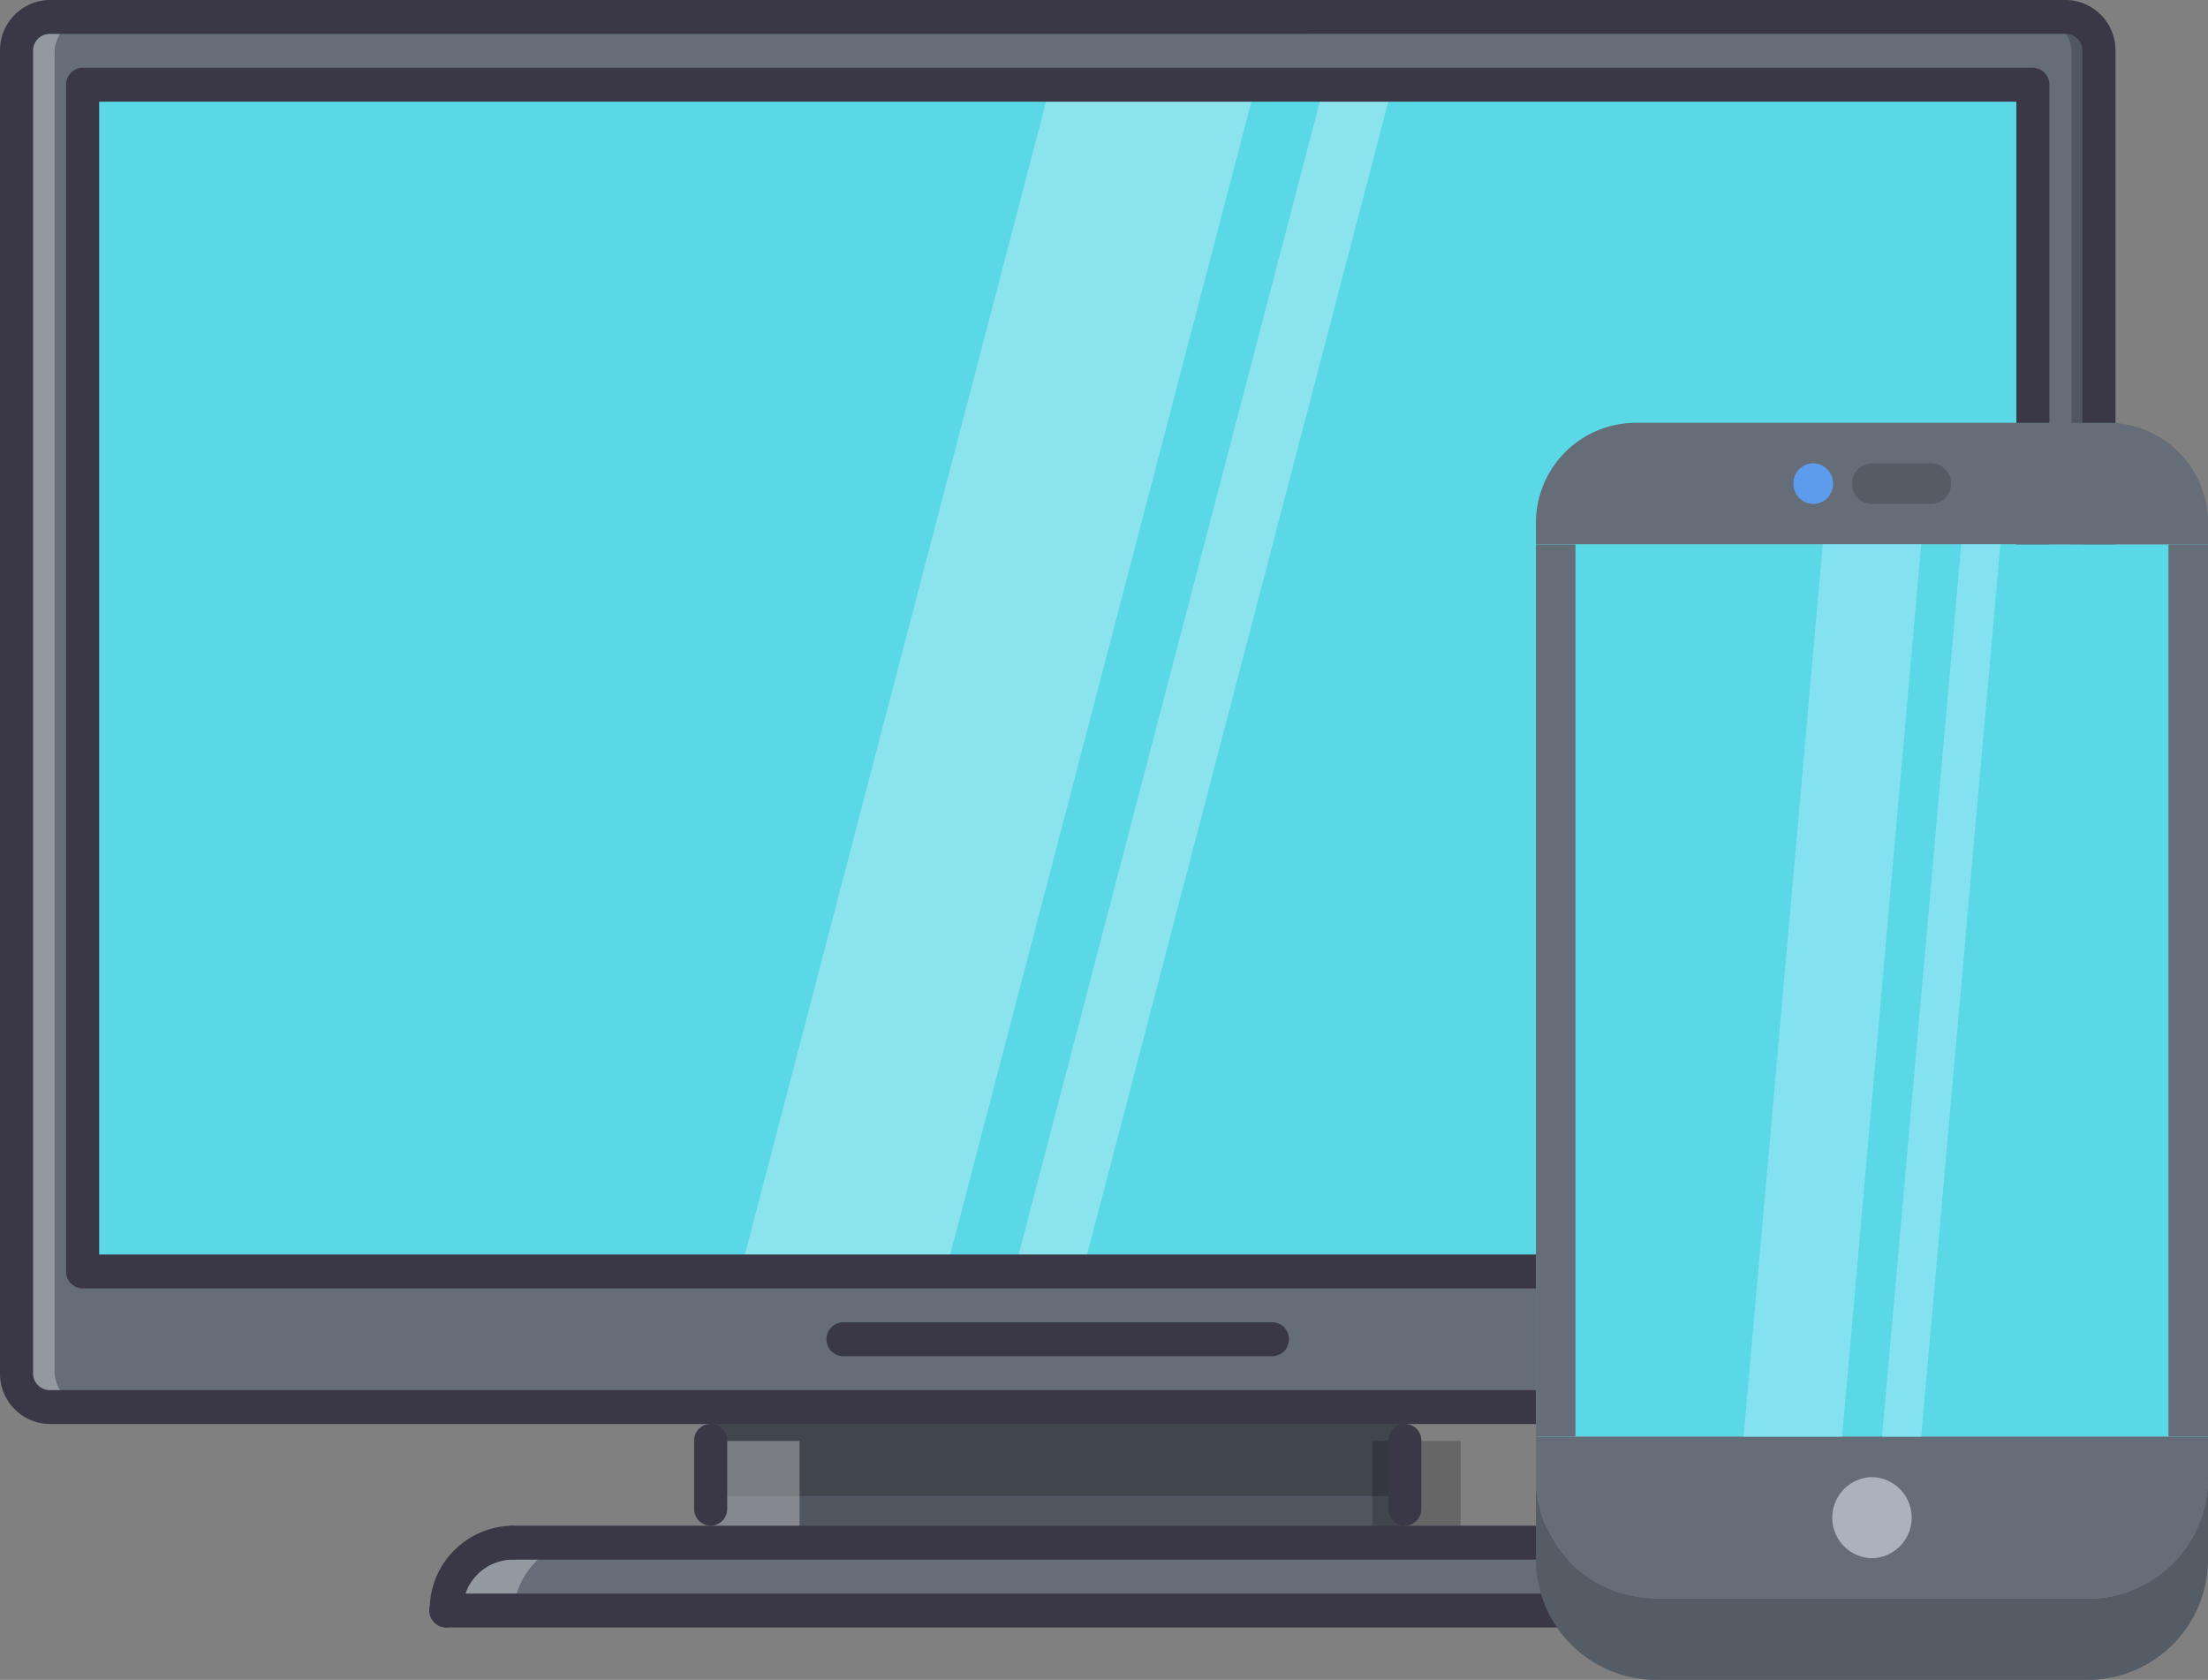 <svg xmlns="http://www.w3.org/2000/svg" width="121.617" height="92.519" viewBox="0 0 121.617 92.519"><rect x="0" y="0" width="121.617" height="92.519" fill="#808080" stroke="none"/><defs><style>.a{fill:#656d78;}.b{opacity:0.3;}.c{fill:#fff;}.d{opacity:0.2;}.e{fill:#5ad8e6;}.f{fill:#3a3847;}.g{fill:#545c66;}.h{fill:#aab2bd;}.i{fill:#84e1f0;}.j{fill:#5d9cec;}</style></defs><g transform="translate(0 0)"><path class="a" d="M114.888,74.933a1.851,1.851,0,0,1-1.821,1.868H2.008A1.85,1.85,0,0,1,.187,74.933V2.107A1.85,1.85,0,0,1,2.008.24h111.06a1.851,1.851,0,0,1,1.821,1.867Z" transform="translate(0.723 0.694)"/><g class="b" transform="translate(0.91 0.934)"><path class="c" d="M2.1,74.741V1.915A2,2,0,0,1,4.2.048H2.1A2,2,0,0,0,0,1.915V74.741a2,2,0,0,0,2.1,1.868H4.2A2,2,0,0,1,2.1,74.741Z" transform="translate(0 -0.048)"/></g><g class="d" transform="translate(112.003 0.934)"><path d="M2.152,74.741V1.915A2,2,0,0,0,.051.048h2.1a2,2,0,0,1,2.1,1.867V74.741a2,2,0,0,1-2.1,1.868H.051A2,2,0,0,0,2.152,74.741Z" transform="translate(-0.051 -0.048)"/></g><rect class="e" width="107.417" height="65.357" transform="translate(4.552 4.668)"/><g class="b" transform="translate(40.787 4.668)"><path class="c" d="M.009,65.4h11.31L28.393.048H17.084Z" transform="translate(-0.009 -0.048)"/></g><g class="b" transform="translate(55.866 4.668)"><path class="c" d="M3.792,65.4,20.866.048H17.095L.021,65.4Z" transform="translate(-0.021 -0.048)"/></g><rect class="a" width="38.233" height="7.469" transform="translate(39.144 77.494)"/><g class="d" transform="translate(39.144 77.494)"><rect width="38.233" height="7.469" transform="translate(0 0)"/></g><g class="d" transform="translate(39.144 77.528)"><rect width="38.233" height="4.863" transform="translate(0 0)"/></g><path class="a" d="M8.7,17.518H68.777a3.677,3.677,0,0,1,3.641,3.735H5.054A3.677,3.677,0,0,1,8.7,17.518Z" transform="translate(19.525 67.446)"/><g class="b" transform="translate(24.579 84.998)"><path class="c" d="M7.329.053H3.688C1.667.053.046,1.971.046,4.362H3.688C3.688,1.971,5.308.053,7.329.053Z" transform="translate(-0.046 -0.053)"/></g><g class="d" transform="translate(84.66 84.998)"><path d="M.045.053H3.686c2.02,0,3.641,1.919,3.641,4.309H3.686C3.686,1.971,2.064.053.045.053Z" transform="translate(-0.045 -0.053)"/></g><g class="b" transform="translate(39.178 79.361)"><rect class="c" width="4.863" height="5.602" transform="translate(0 0)"/></g><g class="d" transform="translate(75.59 79.361)"><rect width="4.863" height="5.602" transform="translate(0 0)"/></g><g transform="translate(0 0)"><path class="f" d="M113.791,78.475H2.731A2.769,2.769,0,0,1,0,75.674V2.848A2.77,2.77,0,0,1,2.731.048h111.06a2.77,2.77,0,0,1,2.731,2.8V75.675A2.769,2.769,0,0,1,113.791,78.475ZM2.731,1.915a.923.923,0,0,0-.91.934V75.675a.924.924,0,0,0,.91.934h111.06a.924.924,0,0,0,.91-.934V2.848a.923.923,0,0,0-.91-.934Z" transform="translate(0 -0.048)"/><path class="f" d="M109.077,68.039H1.659a.922.922,0,0,1-.91-.933V1.749a.922.922,0,0,1,.91-.934H109.077a.922.922,0,0,1,.91.934V67.106A.921.921,0,0,1,109.077,68.039ZM2.569,66.172h105.6V2.683H2.569Z" transform="translate(2.893 2.919)"/><path class="f" d="M33.938,16.889H10.269a.934.934,0,0,1,0-1.867H33.938a.934.934,0,0,1,0,1.867Z" transform="translate(36.157 57.804)"/><path class="f" d="M8.772,21.776a.922.922,0,0,1-.91-.934V17.108a.911.911,0,1,1,1.821,0v3.735A.922.922,0,0,1,8.772,21.776Z" transform="translate(30.372 62.254)"/><path class="f" d="M16.633,21.776a.922.922,0,0,1-.91-.934V17.108a.911.911,0,1,1,1.821,0v3.735A.922.922,0,0,1,16.633,21.776Z" transform="translate(60.744 62.254)"/><path class="f" d="M73.141,19.961H5.777a.934.934,0,0,1,0-1.868H73.141a.934.934,0,0,1,0,1.868Z" transform="translate(18.802 69.671)"/><path class="f" d="M22.521,22.928a.922.922,0,0,1-.91-.934,2.769,2.769,0,0,0-2.731-2.8.934.934,0,0,1,0-1.868,4.616,4.616,0,0,1,4.551,4.668A.922.922,0,0,1,22.521,22.928Z" transform="translate(69.422 66.704)"/><path class="f" d="M5.777,22.928a.922.922,0,0,1-.91-.934,4.616,4.616,0,0,1,4.552-4.668.934.934,0,0,1,0,1.868,2.769,2.769,0,0,0-2.731,2.8A.922.922,0,0,1,5.777,22.928Z" transform="translate(18.802 66.704)"/><path class="f" d="M66.607,19.193H6.526a.934.934,0,0,1,0-1.868H66.607a.934.934,0,0,1,0,1.868Z" transform="translate(21.694 66.704)"/></g></g><g transform="translate(84.6 23.286)"><path class="g" d="M37.017,11.939v4.467a6.637,6.637,0,0,1-6.532,6.7H6.532A6.637,6.637,0,0,1,0,16.406V11.939a6.637,6.637,0,0,0,6.532,6.7H30.485A6.637,6.637,0,0,0,37.017,11.939Z" transform="translate(0 46.127)"/><path class="a" d="M18.509,11.48H0v2.233a6.637,6.637,0,0,0,6.532,6.7H30.485a6.637,6.637,0,0,0,6.532-6.7V11.48Z" transform="translate(0 44.353)"/><path class="a" d="M37.017,5.583V6.7H0V5.583A5.51,5.51,0,0,1,5.444,0h26.13A5.517,5.517,0,0,1,37.017,5.583Z"/><path class="h" d="M5.535,11.939a2.234,2.234,0,0,1,0,4.467,2.234,2.234,0,0,1,0-4.467Z" transform="translate(12.973 46.127)"/><path class="e" d="M37.017,1.378V50.511H0V1.378Z" transform="translate(0 5.322)"/><path class="i" d="M6.711,1.378,2.351,50.511H7.778L12.137,1.378Z" transform="translate(9.085 5.322)"/><path class="i" d="M8.279,1.378,3.92,50.511H6.077L10.436,1.378Z" transform="translate(15.145 5.322)"/><path class="j" d="M4.01,2.693A1.107,1.107,0,0,1,2.916,1.576,1.1,1.1,0,0,1,4,.459H4.01A1.1,1.1,0,0,1,5.1,1.576,1.1,1.1,0,0,1,4.01,2.693Z" transform="translate(11.265 1.774)"/><path class="g" d="M7.937,2.693H4.671A1.1,1.1,0,0,1,3.582,1.576,1.1,1.1,0,0,1,4.671.459H7.937A1.1,1.1,0,0,1,9.026,1.576,1.1,1.1,0,0,1,7.937,2.693Z" transform="translate(13.838 1.774)"/><g transform="translate(0 6.7)"><path class="a" d="M0,0H2.177V49.133H0Z"/><path class="a" d="M7.164,0H9.341V49.133H7.164Z" transform="translate(27.676)"/></g></g></svg>